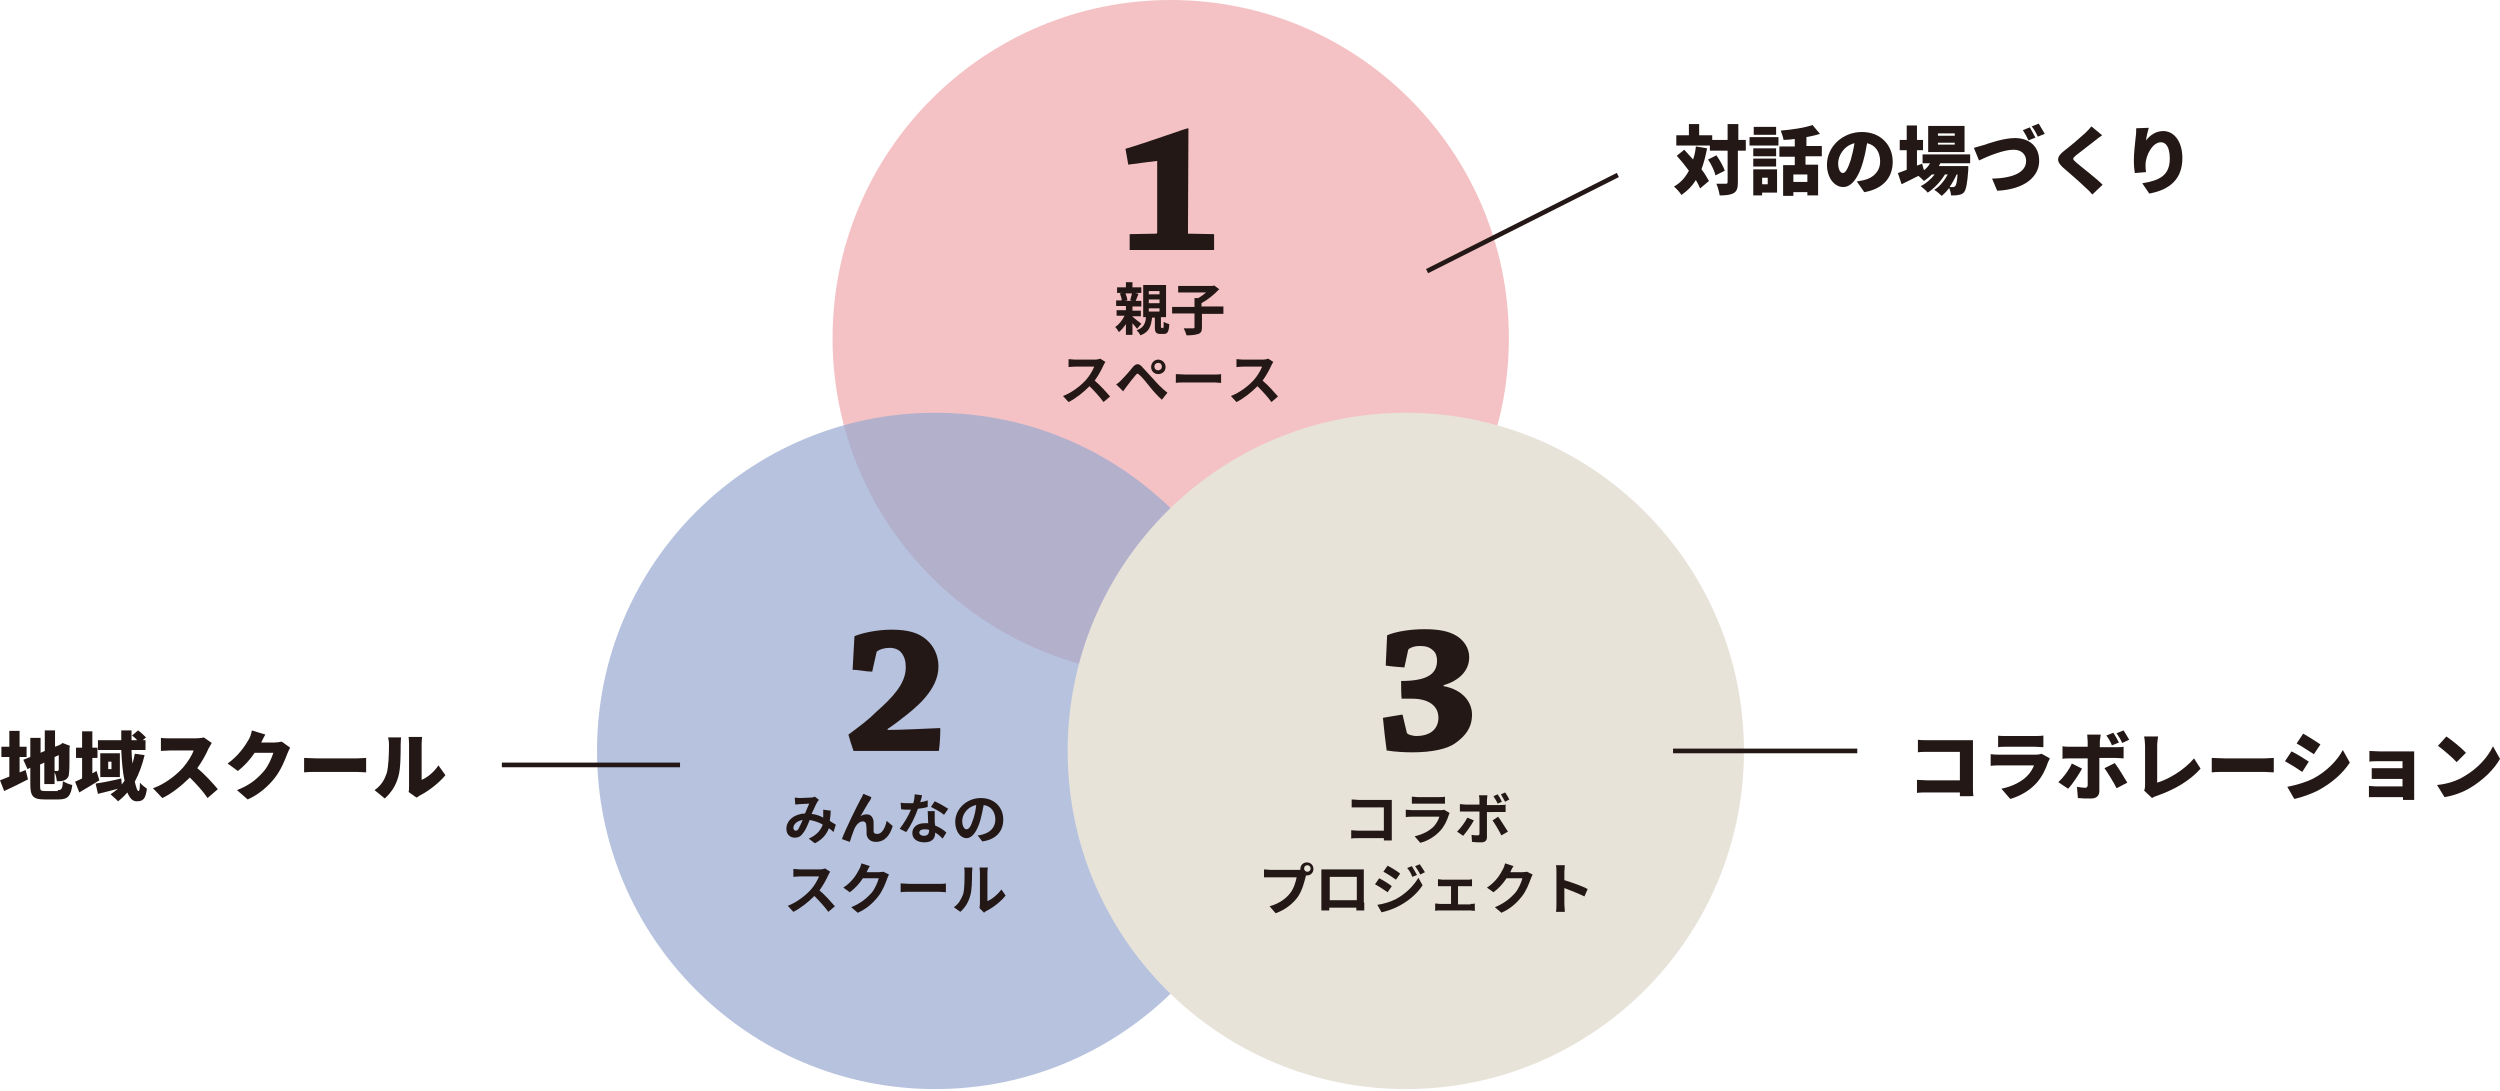 <?xml version="1.0" encoding="utf-8"?>
<!-- Generator: Adobe Illustrator 23.0.3, SVG Export Plug-In . SVG Version: 6.00 Build 0)  -->
<svg version="1.1" id="レイヤー_1" xmlns="http://www.w3.org/2000/svg" xmlns:xlink="http://www.w3.org/1999/xlink" x="0px"
	 y="0px" viewBox="0 0 536 234" style="enable-background:new 0 0 536 234;" xml:space="preserve">
<style type="text/css">
	.st0{fill:#231815;}
	.st1{opacity:0.7;fill:#F0A8AB;}
	.st2{opacity:0.7;fill:#97A8D1;}
	.st3{fill:#E7E3D9;}
</style>
<g>
	<g>
		<g>
			<path class="st0" d="M366,31.8c-0.3,1.6-0.7,3.1-1.2,4.5c0.7,0.9,1.2,1.8,1.6,2.5l-1.9,1.6c-0.2-0.5-0.5-1.1-0.9-1.8
				c-0.8,1.3-1.8,2.3-3.1,3.2c-0.3-0.5-1.1-1.4-1.6-1.8c1.4-0.8,2.4-1.9,3.2-3.4c-0.8-1.1-1.7-2.2-2.6-3.2l1.6-1.3
				c0.6,0.7,1.3,1.4,1.9,2.1c0.3-0.9,0.5-1.8,0.6-2.8L366,31.8z M374.2,32.3h-1.6v6.8c0,1.2-0.2,1.9-0.9,2.3c-0.7,0.4-1.7,0.5-3,0.5
				c-0.1-0.7-0.4-1.8-0.7-2.5c0.8,0,1.7,0,2,0c0.3,0,0.4-0.1,0.4-0.4v-6.7h-3.8v-1.1h-7.2V29h2.7v-2.4h2.2V29h2.8v1h3.3v-3.4h2.3
				v3.4h1.6V32.3z M368,33.3c0.7,1,1.5,2.4,1.8,3.3l-2,1c-0.2-0.9-0.9-2.4-1.6-3.4L368,33.3z"/>
			<path class="st0" d="M375.1,29.4h6.2v1.8h-6.2V29.4z M380.9,41.3h-3.1v0.6h-1.9v-5.6h5.1V41.3z M380.8,33.5h-4.9v-1.7h4.9V33.5z
				 M375.9,34h4.9v1.7h-4.9V34z M380.8,28.9H376v-1.7h4.8V28.9z M377.8,38.1v1.4h1.2v-1.4H377.8z M387.1,33.5v1.8h2.7v6.6h-2.3v-0.7
				h-3v0.8h-2.2v-6.6h2.5v-1.8h-3.3v-2.2h3.3v-1.6c-0.8,0.1-1.7,0.2-2.4,0.2c-0.1-0.6-0.4-1.4-0.6-2c2.4-0.2,5.1-0.6,6.8-1.2
				l1.6,1.9c-0.9,0.3-1.9,0.5-2.9,0.7v1.9h3.3v2.2H387.1z M387.5,37.4h-3V39h3V37.4z"/>
			<path class="st0" d="M398.1,38.9c0.7-0.1,1.1-0.2,1.6-0.3c2-0.5,3.4-1.9,3.4-4c0-2-1-3.5-2.8-3.9c-0.2,1.3-0.5,2.7-0.9,4.1
				c-0.9,3.2-2.4,5.3-4.2,5.3c-2,0-3.5-2.1-3.5-4.8c0-3.8,3.3-7,7.5-7c4,0,6.6,2.8,6.6,6.4c0,3.3-2,5.8-6.1,6.5L398.1,38.9z
				 M397.6,30.7c-2.4,0.6-3.5,2.8-3.5,4.3c0,1.4,0.5,2.1,1,2.1c0.6,0,1.1-1,1.7-2.8C397.1,33.2,397.4,32,397.6,30.7z"/>
			<path class="st0" d="M416,35c-0.1,0.2-0.2,0.4-0.3,0.6h6.3c0,0,0,0.5,0,0.8c-0.2,3-0.5,4.3-0.9,4.8c-0.3,0.4-0.7,0.5-1.2,0.6
				c-0.4,0.1-1,0.1-1.6,0.1c0-0.5-0.2-1.1-0.4-1.6c-0.5,0.7-1,1.2-1.6,1.7c-0.4-0.4-1.1-1-1.6-1.3c1.2-0.7,2.2-2,2.9-3.3H417
				c-0.9,1.5-2.3,3-3.7,3.9c-0.4-0.5-1-1-1.5-1.4c1.1-0.5,2.2-1.5,3-2.5h-0.6c-0.5,0.5-1.1,1-1.7,1.4c-0.3-0.3-0.8-0.8-1.2-1.1
				c-1.2,0.6-2.5,1.3-3.6,1.8l-0.8-2.4c0.5-0.2,1.2-0.4,1.9-0.7v-4.2h-1.5V30h1.5v-3.1h2.2V30h1.3v2.2H411v3.3l1.1-0.4l0.4,1.4
				c0.5-0.4,1-0.9,1.3-1.5h-1.6v-1.9h10.2V35H416z M421.2,32.6h-7.8V27h7.8V32.6z M419.1,28.6h-3.6v0.5h3.6V28.6z M419.1,30.6h-3.6
				V31h3.6V30.6z M419.5,37.4c-0.4,0.9-0.9,1.8-1.5,2.7c0.3,0,0.6,0,0.7,0c0.2,0,0.3,0,0.5-0.2c0.2-0.2,0.4-0.9,0.5-2.5H419.5z"/>
			<path class="st0" d="M425.3,31.1c1.2-0.4,4.3-1.5,6.7-1.5c3,0,5.2,1.7,5.2,4.9c0,3.3-3,6.1-9,6.4l-1.1-2.6
				c4.4-0.1,7.3-1.3,7.3-3.8c0-1.3-0.9-2.4-2.7-2.4c-2.2,0-5.5,1.4-7.4,2.3l-1.1-2.7C423.8,31.5,424.7,31.3,425.3,31.1z M436.4,29.5
				l-1.5,0.6c-0.3-0.7-0.8-1.6-1.2-2.2l1.5-0.6C435.5,27.9,436.1,28.9,436.4,29.5z M438.4,28.7l-1.5,0.6c-0.3-0.7-0.8-1.6-1.3-2.2
				l1.5-0.6C437.5,27.2,438.1,28.2,438.4,28.7z"/>
			<path class="st0" d="M450.7,29c-0.6,0.4-1.1,0.8-1.6,1.2c-1,0.8-3,2.3-4,3.1c-0.8,0.7-0.8,0.8,0,1.5c1,0.9,4.2,3.3,5.7,4.8
				l-2.2,2.1c-0.5-0.6-1-1.1-1.6-1.6c-0.9-0.9-3.2-2.9-4.6-4.1c-1.6-1.4-1.5-2.4,0.2-3.7c1.3-1,3.3-2.7,4.4-3.7
				c0.5-0.5,1.1-1.1,1.4-1.5L450.7,29z"/>
			<path class="st0" d="M460.7,27.4c-0.2,0.6-0.5,1.9-0.6,2.7c0.8-1,2-2,3.7-2c2.3,0,4.1,2.2,4.1,5.8c0,4.5-2.7,6.8-7.1,7.6
				l-1.5-2.2c3.6-0.6,5.9-1.6,5.9-5.3c0-2.4-0.8-3.5-1.9-3.5c-1.8,0-3.3,2.8-3.3,4.9c0,0.3,0,0.8,0.1,1.5l-2.4,0.2
				c-0.1-0.6-0.2-1.6-0.2-2.7c0-1.5,0.2-3.2,0.4-5.1c0.1-0.6,0.1-1.3,0.1-1.8L460.7,27.4z"/>
		</g>
	</g>
	<g>
		<g>
			<path class="st0" d="M420.2,170.7l0-0.8h-7c-0.6,0-1.6,0-2.2,0.1v-2.8c0.6,0,1.4,0.1,2.1,0.1h7.1v-6.1h-6.9c-0.7,0-1.6,0-2.1,0.1
				v-2.7c0.6,0.1,1.5,0.1,2.1,0.1h8.2c0.5,0,1.3,0,1.5,0c0,0.4,0,1.1,0,1.6v8.3c0,0.5,0,1.5,0.1,2.1H420.2z"/>
			<path class="st0" d="M439.5,162.6c-0.1,0.2-0.3,0.6-0.4,0.8c-0.5,1.5-1.2,3-2.4,4.4c-1.6,1.8-3.7,2.9-5.7,3.5l-1.9-2.2
				c2.5-0.5,4.4-1.6,5.5-2.7c0.8-0.8,1.2-1.6,1.5-2.3h-7.3c-0.4,0-1.3,0-2,0.1v-2.5c0.7,0.1,1.5,0.1,2,0.1h7.6
				c0.6,0,1.1-0.1,1.3-0.2L439.5,162.6z M428.3,157.7c0.4,0.1,1.2,0.1,1.8,0.1h6.1c0.5,0,1.4,0,1.9-0.1v2.5c-0.4,0-1.3-0.1-1.9-0.1
				h-6c-0.5,0-1.3,0-1.8,0.1V157.7z"/>
			<path class="st0" d="M446.4,164.8c-0.8,1.4-2.1,3.4-3,4.3l-2.1-1.4c1.1-1,2.3-2.6,2.9-4L446.4,164.8z M450.1,162.5v7.1
				c0,1-0.6,1.6-1.8,1.6c-1,0-1.9,0-2.8-0.1l-0.2-2.4c0.7,0.1,1.4,0.2,1.7,0.2c0.4,0,0.5-0.1,0.6-0.5c0-0.4,0-4.6,0-5.8h-3.8
				c-0.5,0-1.2,0-1.6,0.1V160c0.5,0.1,1.2,0.1,1.6,0.1h3.8v-1.1c0-0.4-0.1-1.2-0.1-1.5h2.9c0,0.2-0.2,1.1-0.2,1.6v1.1h3.4
				c0.5,0,1.3,0,1.7-0.1v2.5c-0.5,0-1.2-0.1-1.7-0.1H450.1z M453.4,163.6c0.8,1,2,3.1,2.7,4.2l-2.3,1.2c-0.7-1.4-1.9-3.3-2.6-4.3
				L453.4,163.6z M452.8,159.8c-0.3-0.7-0.7-1.5-1.2-2.1l1.5-0.6c0.4,0.6,0.9,1.5,1.2,2.1L452.8,159.8z M455,159.3
				c-0.3-0.7-0.8-1.5-1.2-2.1l1.5-0.6c0.4,0.6,0.9,1.5,1.2,2L455,159.3z"/>
			<path class="st0" d="M459.7,169.5c0.2-0.5,0.2-0.8,0.2-1.2v-8.4c0-0.7-0.1-1.5-0.2-2h3c-0.1,0.7-0.2,1.3-0.2,2v7.9
				c2.4-0.7,5.8-2.7,7.9-5.2l1.4,2.2c-2.3,2.6-5.6,4.5-9.3,5.8c-0.2,0.1-0.7,0.2-1.1,0.5L459.7,169.5z"/>
			<path class="st0" d="M474.2,162.5c0.6,0,2,0.1,2.8,0.1h8.5c0.7,0,1.5-0.1,2-0.1v3.1c-0.4,0-1.3-0.1-2-0.1h-8.5
				c-0.9,0-2.1,0-2.8,0.1V162.5z"/>
			<path class="st0" d="M495,163.3l-1.4,2.2c-1-0.7-2.6-1.7-3.7-2.3l1.4-2.1C492.4,161.6,494.1,162.7,495,163.3z M496,166.9
				c2.8-1.5,5.1-3.8,6.3-6.1l1.5,2.7c-1.5,2.3-3.8,4.3-6.5,5.8c-1.6,0.9-4,1.7-5.4,2l-1.5-2.6C492.3,168.3,494.2,167.8,496,166.9z
				 M497.5,159.6l-1.4,2.1c-1-0.6-2.6-1.7-3.7-2.3l1.4-2.1C494.9,157.9,496.6,159,497.5,159.6z"/>
			<path class="st0" d="M517.6,170.3c0,0.3,0,0.9,0,1.2h-2.4c0-0.1,0-0.4,0-0.6h-5.9c-0.4,0-1.1,0-1.4,0v-2.4c0.3,0,0.8,0.1,1.4,0.1
				h5.8V167h-4.7c-0.6,0-1.5,0-1.9,0v-2.3c0.5,0,1.3,0,1.9,0h4.7v-1.5h-4.9c-0.7,0-1.7,0-2.2,0.1V161c0.5,0,1.5,0.1,2.2,0.1h6
				c0.4,0,1.1,0,1.4,0c0,0.2,0,0.9,0,1.2V170.3z"/>
			<path class="st0" d="M528.4,166.4c2.9-1.7,5-4.1,6.1-6.4l1.5,2.7c-1.3,2.3-3.6,4.5-6.2,6.1c-1.6,1-3.7,1.8-5.7,2.1l-1.6-2.6
				C524.7,168.1,526.8,167.4,528.4,166.4z M528.7,161.4l-2,2c-0.8-0.9-2.9-2.7-4-3.5l1.8-2C525.7,158.7,527.8,160.4,528.7,161.4z"/>
		</g>
	</g>
	<g>
		<g>
			<path class="st0" d="M5.5,165.1l0.5,2c-1.7,0.9-3.6,1.8-5.1,2.5L0,167.3c0.6-0.2,1.2-0.5,2-0.8v-4.2H0.3v-2.2H2v-3.4h2.2v3.4h1.5
				v2.2H4.2v3.3L5.5,165.1z M12.4,169.4c0.8,0,1-0.3,1.1-1.9c0.5,0.3,1.4,0.7,2,0.8c-0.3,2.3-0.9,3.1-2.9,3.1H9.5
				c-2.4,0-3-0.7-3-3.2v-3.6l-0.6,0.3l-0.9-2l1.5-0.6v-4.1h2.2v3.2l0.9-0.4v-4.4h2.2v3.5l0.8-0.3h0l0.4-0.2l0.4-0.3l1.6,0.6
				l-0.1,0.4c0,3.1,0,4.8-0.1,5.4c0,0.8-0.3,1.2-0.8,1.5c-0.5,0.3-1.2,0.3-1.8,0.3c-0.1-0.6-0.2-1.4-0.5-1.9v2.5H9.5v-4.6l-0.9,0.4
				v4.6c0,1,0.1,1.1,1.1,1.1H12.4z M11.7,162.3v3c0.2,0,0.5,0,0.6,0c0.2,0,0.2,0,0.3-0.3c0-0.2,0-1.1,0-3.1L11.7,162.3z"/>
			<path class="st0" d="M21.3,167.3c-1.4,0.9-3,1.8-4.3,2.6l-0.9-2.3c0.4-0.2,0.9-0.4,1.5-0.7v-4.4h-1.3v-2.2h1.3v-3.5h2.2v3.5h1.1
				v2.2h-1.1v3.3l0.9-0.5L21.3,167.3z M31,161.9c-0.5,2.1-1.2,4-2.1,5.7c0.3,1.2,0.5,2,0.8,2c0.2,0,0.3-0.5,0.3-1.8
				c0.4,0.5,1.1,1,1.5,1.3c-0.3,2.2-0.8,2.7-2.2,2.7c-0.9,0-1.5-0.7-2-1.9c-0.6,0.7-1.2,1.3-2,1.9c-0.3-0.4-1.2-1.1-1.6-1.5
				c0.6-0.4,1.1-0.8,1.6-1.2c-1.5,0.4-3,0.8-4.3,1.1l-0.5-2.2c1.4-0.2,3.5-0.6,5.5-1.1l0.1,1.3c0.2-0.3,0.4-0.5,0.6-0.8
				c-0.4-1.9-0.6-4.2-0.7-6.6h-5v-2.1h5c0-0.7,0-1.4,0-2.1h2.2c0,0.7,0,1.4,0,2.1h1.2c-0.3-0.4-0.7-0.7-1.1-1l1.3-1.1
				c0.6,0.4,1.3,1.1,1.7,1.5l-0.7,0.6h0.6v2.1h-3c0,1,0.1,2,0.2,2.9c0.2-0.7,0.4-1.4,0.5-2.1L31,161.9z M25.7,161.5v5.1h-4.2v-5.1
				H25.7z M23.9,163.3h-0.7v1.6h0.7V163.3z"/>
			<path class="st0" d="M45.4,159.3c-0.1,0.2-0.5,0.8-0.7,1.2c-0.5,1.2-1.4,2.8-2.4,4.2c1.6,1.3,3.5,3.4,4.4,4.5l-2.2,1.9
				c-1-1.5-2.4-3-3.8-4.4c-1.7,1.7-3.8,3.4-5.9,4.4l-2-2.1c2.6-0.9,5.1-2.9,6.5-4.5c1-1.2,1.9-2.6,2.2-3.6h-5c-0.7,0-1.6,0.1-2,0.1
				v-2.8c0.6,0.1,1.6,0.1,2,0.1h5.3c0.8,0,1.6-0.1,1.9-0.2L45.4,159.3z"/>
			<path class="st0" d="M62.2,160.3c-0.2,0.4-0.4,0.8-0.6,1.3c-0.5,1.3-1.3,3.4-2.7,5.2c-1.4,1.8-3.5,3.6-5.8,4.6l-2.3-2
				c2.9-1.1,4.5-2.6,5.8-4.1c1-1.2,1.7-2.9,2-3.9h-4c-1,1.5-2.3,2.9-3.6,3.9l-2.2-1.6c2.4-1.7,3.8-3.9,4.5-5.1
				c0.3-0.5,0.6-1.3,0.7-2l2.9,0.9c-0.4,0.6-0.7,1.3-0.9,1.7h2.8c0.5,0,1.2-0.1,1.6-0.2L62.2,160.3z"/>
			<path class="st0" d="M65.2,162.5c0.6,0,2,0.1,2.8,0.1h8.5c0.7,0,1.5-0.1,2-0.1v3.1c-0.4,0-1.3-0.1-2-0.1h-8.5
				c-0.9,0-2.1,0-2.8,0.1V162.5z"/>
			<path class="st0" d="M80.3,169.4c1.5-1,2.2-2.4,2.6-3.6c0.4-1.3,0.5-4.1,0.5-6.1c0-0.8-0.1-1.2-0.2-1.6H86c0,0-0.1,0.8-0.1,1.6
				c0,2,0,5.2-0.5,6.8c-0.5,1.9-1.5,3.4-2.9,4.7L80.3,169.4z M87.6,169.8c0.1-0.3,0.1-0.8,0.1-1.3v-9c0-0.8-0.1-1.5-0.1-1.5h2.9
				c0,0-0.1,0.7-0.1,1.5v7.7c1.2-0.5,2.6-1.6,3.6-3.1l1.5,2.1c-1.3,1.6-3.6,3.4-5.4,4.3c-0.4,0.2-0.5,0.4-0.8,0.5L87.6,169.8z"/>
		</g>
	</g>
	<circle class="st1" cx="251" cy="72.5" r="72.5"/>
	<circle class="st2" cx="200.5" cy="161" r="72.5"/>
	<circle class="st3" cx="301.4" cy="161" r="72.5"/>
	<g>
		<g>
			<path class="st0" d="M243.8,70.5c-0.2-0.3-0.6-0.7-1-1.2v2.5h-1.4v-2.3c-0.5,0.7-1,1.3-1.5,1.7c-0.2-0.3-0.5-0.8-0.8-1.1
				c0.8-0.5,1.5-1.4,2-2.4h-1.7v-1.2h2v-0.9h-2.1v-1.2h1.2c0-0.4-0.2-1-0.4-1.5l0.6-0.1h-1.2v-1.2h1.9v-1.1h1.4v1.1h1.9v1.2h-1.3
				l0.7,0.2c-0.2,0.5-0.4,1-0.6,1.5h1.2v1.2h-1.9v0.9h1.8v1.2h-1.8v0.1c0.5,0.4,1.6,1.3,1.9,1.5L243.8,70.5z M241.3,62.9
				c0.2,0.5,0.4,1.1,0.4,1.5l-0.5,0.1h1.6l-0.5-0.1c0.1-0.4,0.3-1,0.4-1.5H241.3z M249.3,70.4c0.2,0,0.2-0.2,0.2-1.4
				c0.3,0.2,0.8,0.4,1.2,0.5c-0.1,1.7-0.4,2.1-1.2,2.1h-0.7c-1,0-1.2-0.4-1.2-1.5v-2H247c-0.2,1.8-0.6,3.1-2.5,3.8
				c-0.1-0.3-0.5-0.8-0.8-1.1c1.5-0.5,1.9-1.5,2-2.8h-0.6v-6.9h4.9v6.9h-1.1v2c0,0.3,0,0.3,0.2,0.3H249.3z M246.3,63.1h2.3v-0.7
				h-2.3V63.1z M246.3,65h2.3v-0.8h-2.3V65z M246.3,66.8h2.3v-0.7h-2.3V66.8z"/>
			<path class="st0" d="M262.4,67.3h-4.7v2.9c0,0.8-0.2,1.2-0.8,1.4s-1.4,0.3-2.5,0.3c-0.1-0.4-0.4-1.1-0.6-1.5c0.8,0,1.7,0,2,0
				s0.3-0.1,0.3-0.3v-2.9h-4.8v-1.4h4.8v-1.9h0.8c0.6-0.3,1.2-0.8,1.7-1.2h-6v-1.4h7.4l0.3-0.1l1.1,0.8c-1,1.1-2.5,2.3-3.8,3v0.7
				h4.7V67.3z"/>
			<path class="st0" d="M237,77.6c-0.1,0.1-0.3,0.5-0.4,0.7c-0.4,0.9-1.1,2.2-1.9,3.3c1.2,1,2.6,2.6,3.3,3.4l-1.4,1.2
				c-0.8-1.1-1.9-2.3-3-3.4c-1.3,1.3-2.9,2.6-4.5,3.4l-1.2-1.3c1.9-0.7,3.8-2.2,4.9-3.4c0.8-0.9,1.5-2.1,1.8-2.9h-4.1
				c-0.5,0-1.2,0.1-1.4,0.1V77c0.3,0,1.1,0.1,1.4,0.1h4.2c0.5,0,1-0.1,1.2-0.2L237,77.6z"/>
			<path class="st0" d="M240.4,81.5c0.6-0.6,1.7-1.8,2.4-2.7c0.7-0.9,1.4-1,2.2,0c0.6,0.7,1.6,1.7,2.3,2.5c0.7,0.8,1.8,2,3,2.9
				l-1.2,1.5c-0.8-0.7-1.9-1.9-2.6-2.8c-0.7-0.9-1.6-2-2.2-2.5c-0.4-0.4-0.4-0.4-0.8,0c-0.5,0.6-1.4,1.7-1.9,2.4
				c-0.3,0.4-0.6,0.8-0.8,1.1l-1.5-1.5C239.7,82.2,240,81.9,240.4,81.5z M248.3,77.1c0.9,0,1.6,0.7,1.6,1.6c0,0.9-0.7,1.5-1.6,1.5
				c-0.9,0-1.5-0.7-1.5-1.5C246.8,77.8,247.5,77.1,248.3,77.1z M248.3,79.4c0.4,0,0.8-0.3,0.8-0.8s-0.3-0.8-0.8-0.8
				c-0.4,0-0.8,0.3-0.8,0.8S247.9,79.4,248.3,79.4z"/>
			<path class="st0" d="M252.1,80.2c0.4,0,1.3,0.1,1.9,0.1h6.4c0.6,0,1.1,0,1.4-0.1v1.9c-0.3,0-0.9-0.1-1.4-0.1H254
				c-0.7,0-1.5,0-1.9,0.1V80.2z"/>
			<path class="st0" d="M273,77.6c-0.1,0.1-0.3,0.5-0.4,0.7c-0.4,0.9-1.1,2.2-1.9,3.3c1.2,1,2.6,2.6,3.3,3.4l-1.4,1.2
				c-0.8-1.1-1.9-2.3-3-3.4c-1.3,1.3-2.9,2.6-4.5,3.4l-1.2-1.3c1.9-0.7,3.8-2.2,4.9-3.4c0.8-0.9,1.5-2.1,1.8-2.9h-4.1
				c-0.5,0-1.2,0.1-1.4,0.1V77c0.3,0,1.1,0.1,1.4,0.1h4.2c0.5,0,1-0.1,1.2-0.2L273,77.6z"/>
		</g>
	</g>
	<g>
		<path class="st0" d="M178.7,178.4c-0.3-0.3-0.6-0.6-1-0.8c-0.5,1.3-1.4,2.4-3,3.2l-1.3-1c1.8-0.8,2.6-1.9,3-3
			c-0.8-0.5-1.8-0.8-2.8-1c-0.4,1-0.9,2.2-1.4,2.8c-0.5,0.7-1,1-1.8,1c-1,0-1.8-0.7-1.8-1.9c0-1.8,1.7-3.2,4-3.3
			c0.3-0.8,0.7-1.6,0.9-2.1c-0.5,0-1.5,0.1-2,0.1c-0.3,0-0.7,0.1-1,0.1l-0.1-1.5c0.3,0,0.7,0.1,1,0.1c0.7,0,1.9-0.1,2.5-0.1
			c0.3,0,0.6-0.1,0.8-0.2l0.9,0.7c-0.2,0.2-0.3,0.3-0.4,0.5c-0.3,0.5-0.7,1.5-1.2,2.5c0.9,0.1,1.8,0.4,2.5,0.8c0-0.1,0-0.3,0-0.4
			c0-0.4,0-0.9,0-1.3l1.6,0.2c0,0.8-0.1,1.5-0.2,2.2c0.5,0.3,0.9,0.6,1.3,0.8L178.7,178.4z M172.1,175.8c-1.3,0.2-2,1-2,1.7
			c0,0.3,0.2,0.6,0.5,0.6s0.4-0.1,0.6-0.4C171.4,177.3,171.8,176.5,172.1,175.8z"/>
		<path class="st0" d="M186.6,171.5c-0.6,0.8-1.5,2.5-2.1,3.5c0.4-0.3,0.9-0.4,1.3-0.4c0.9,0,1.4,0.6,1.5,1.6c0,0.5,0,1.5,0,2
			c0,0.5,0.4,0.6,0.8,0.6c1,0,1.7-1.3,2-2.8l1.3,1.1c-0.6,2-1.7,3.4-3.6,3.4c-1.3,0-1.9-0.8-2-1.6c0-0.6,0-1.6-0.1-2.1
			c0-0.4-0.3-0.7-0.7-0.7c-0.8,0-1.5,0.8-1.9,1.8c-0.3,0.7-0.7,2-0.9,2.6l-1.7-0.6c0.9-2.4,3.4-7.4,4-8.5c0.2-0.3,0.4-0.7,0.6-1.2
			l1.7,0.7C186.8,171.1,186.7,171.3,186.6,171.5z"/>
		<path class="st0" d="M198.9,173c-0.5,0.2-1.3,0.3-2.1,0.4c-0.6,1.7-1.5,3.6-2.5,5l-1.4-0.7c0.9-1.2,1.9-2.8,2.4-4.1
			c-0.2,0-0.4,0-0.6,0c-0.5,0-1,0-1.5-0.1l-0.1-1.4c0.5,0.1,1.1,0.1,1.6,0.1c0.3,0,0.7,0,1.1,0c0.2-0.6,0.3-1.3,0.3-1.9l1.6,0.2
			c-0.1,0.4-0.2,0.9-0.4,1.5c0.6-0.1,1.1-0.2,1.6-0.4L198.9,173z M200.4,174.1c0,0.5,0,1,0,1.5c0,0.3,0,0.9,0.1,1.4
			c1,0.4,1.9,1,2.4,1.5l-0.8,1.3c-0.4-0.4-0.9-0.9-1.6-1.3v0.1c0,1.1-0.6,2-2.3,2c-1.5,0-2.6-0.7-2.6-2c0-1.2,1-2.1,2.6-2.1
			c0.3,0,0.5,0,0.8,0c0-0.9-0.1-1.9-0.1-2.6H200.4z M199.1,177.9c-0.3-0.1-0.6-0.1-0.9-0.1c-0.7,0-1.1,0.3-1.1,0.7
			c0,0.4,0.4,0.7,1,0.7c0.8,0,1.1-0.5,1.1-1.1V177.9z M202.4,174.7c-0.7-0.6-2-1.3-2.8-1.7l0.8-1.2c0.9,0.4,2.3,1.2,2.9,1.6
			L202.4,174.7z"/>
		<path class="st0" d="M209.6,179.1c0.5,0,0.8-0.1,1.1-0.2c1.5-0.4,2.7-1.4,2.7-3.2c0-1.6-0.9-2.9-2.5-3.1c-0.2,1-0.4,2.1-0.7,3.2
			c-0.7,2.4-1.7,3.9-3,3.9c-1.3,0-2.4-1.5-2.4-3.5c0-2.7,2.4-5.1,5.5-5.1c2.9,0,4.8,2,4.8,4.6c0,2.5-1.5,4.3-4.5,4.7L209.6,179.1z
			 M208.7,175.5c0.3-0.9,0.5-1.9,0.6-2.9c-2,0.4-3,2.1-3,3.4c0,1.2,0.5,1.8,0.9,1.8C207.8,177.8,208.2,177.1,208.7,175.5z"/>
		<path class="st0" d="M178,186.9c-0.1,0.1-0.3,0.5-0.4,0.7c-0.4,0.9-1.1,2.2-1.9,3.3c1.2,1,2.6,2.6,3.3,3.4l-1.4,1.2
			c-0.8-1.1-1.9-2.3-3-3.4c-1.3,1.3-2.9,2.6-4.5,3.4l-1.2-1.3c1.9-0.7,3.8-2.2,4.9-3.4c0.8-0.9,1.5-2.1,1.8-2.9h-4.1
			c-0.5,0-1.2,0.1-1.4,0.1v-1.7c0.3,0,1.1,0.1,1.4,0.1h4.2c0.5,0,1-0.1,1.2-0.2L178,186.9z"/>
		<path class="st0" d="M190.6,187.5c-0.1,0.2-0.3,0.6-0.4,0.9c-0.4,1.1-1,2.7-2,3.9c-1.1,1.4-2.5,2.6-4.3,3.4l-1.4-1.2
			c2-0.8,3.3-1.9,4.3-3c0.8-0.9,1.4-2.4,1.6-3.2h-3.4c-0.7,1.1-1.7,2.2-2.8,3l-1.4-1c1.9-1.2,2.9-2.9,3.4-3.9
			c0.2-0.3,0.4-0.9,0.5-1.3l1.8,0.6c-0.3,0.4-0.5,0.9-0.6,1.1l-0.1,0.2h2.6c0.4,0,0.8-0.1,1-0.1L190.6,187.5z"/>
		<path class="st0" d="M193.1,189.4c0.4,0,1.3,0.1,1.9,0.1h6.4c0.6,0,1.1,0,1.4-0.1v1.9c-0.3,0-0.9-0.1-1.4-0.1H195
			c-0.7,0-1.5,0-1.9,0.1V189.4z"/>
		<path class="st0" d="M204.5,194.5c1.1-0.7,1.6-1.8,2-2.8c0.3-1,0.3-3.2,0.3-4.6c0-0.5,0-0.8-0.1-1.1h1.8c0,0.1-0.1,0.6-0.1,1.1
			c0,1.4,0,3.8-0.4,5c-0.4,1.4-1.1,2.5-2.1,3.4L204.5,194.5z M210,194.7c0-0.2,0.1-0.6,0.1-0.9V187c0-0.5-0.1-1-0.1-1h1.8
			c0,0-0.1,0.5-0.1,1v6.2c1-0.4,2.2-1.4,3-2.5l0.9,1.3c-1,1.3-2.7,2.6-4.1,3.3c-0.2,0.1-0.4,0.2-0.5,0.4L210,194.7z"/>
	</g>
	<g>
		<path class="st0" d="M296.7,180.3c0-0.2,0-0.4,0-0.6h-5.5c-0.5,0-1.2,0-1.5,0.1V178c0.4,0,1,0.1,1.5,0.1h5.5v-5h-5.4
			c-0.5,0-1.2,0-1.5,0v-1.7c0.4,0,1.1,0.1,1.5,0.1h6c0.3,0,0.9,0,1.1,0c0,0.3,0,0.8,0,1.1v6.2c0,0.4,0,1.1,0,1.4H296.7z"/>
		<path class="st0" d="M310.8,174.3c-0.1,0.2-0.2,0.4-0.2,0.5c-0.4,1.2-0.9,2.3-1.8,3.3c-1.2,1.3-2.7,2.2-4.3,2.6l-1.2-1.4
			c1.8-0.4,3.2-1.2,4.1-2.1c0.6-0.7,1-1.4,1.2-2.1h-5.8c-0.3,0-0.9,0-1.4,0.1v-1.6c0.5,0,1,0.1,1.4,0.1h5.9c0.4,0,0.7,0,0.9-0.1
			L310.8,174.3z M302.7,170.8c0.3,0,0.8,0.1,1.2,0.1h4.6c0.4,0,1,0,1.3-0.1v1.5c-0.3,0-0.9,0-1.3,0h-4.6c-0.4,0-0.9,0-1.2,0V170.8z"
			/>
		<path class="st0" d="M316,175.9c-0.6,1.1-1.6,2.5-2.3,3.3l-1.3-0.9c0.8-0.8,1.7-2,2.2-3L316,175.9z M318.8,174.1v5.4
			c0,0.7-0.4,1.1-1.2,1.1c-0.6,0-1.3,0-2-0.1l-0.1-1.5c0.5,0.1,1,0.1,1.3,0.1c0.3,0,0.4-0.1,0.4-0.4c0-0.4,0-3.8,0-4.7h-3
			c-0.4,0-0.8,0-1.2,0v-1.6c0.4,0,0.8,0.1,1.2,0.1h3v-1c0-0.3-0.1-0.8-0.1-1h1.8c0,0.2-0.1,0.8-0.1,1.1v1h2.8c0.3,0,0.9,0,1.2-0.1
			v1.6c-0.4,0-0.9,0-1.2,0H318.8z M321.2,175.1c0.6,0.8,1.5,2.3,2.1,3.2l-1.4,0.8c-0.5-1-1.4-2.5-1.9-3.2L321.2,175.1z M321.1,172.3
			c-0.2-0.5-0.6-1.1-0.9-1.6l0.9-0.4c0.3,0.4,0.7,1.1,0.9,1.6L321.1,172.3z M322.7,171.9c-0.3-0.5-0.6-1.1-0.9-1.6l0.9-0.4
			c0.3,0.4,0.7,1.1,0.9,1.5L322.7,171.9z"/>
		<path class="st0" d="M278.2,186.5c0.2,0,0.4,0,0.6,0c0-0.1,0-0.2,0-0.2c0-0.8,0.6-1.4,1.4-1.4s1.4,0.6,1.4,1.4
			c0,0.8-0.6,1.4-1.4,1.4c0,0-0.1,0-0.2,0c0,0.1-0.1,0.3-0.1,0.4c-0.3,1.2-0.8,3.1-1.8,4.4c-1,1.3-2.6,2.6-4.6,3.3l-1.3-1.5
			c1.9-0.5,3.5-1.6,4.4-2.8c0.8-1,1.2-2.4,1.4-3.4h-5.6c-0.6,0-1.1,0-1.4,0v-1.7c0.3,0,1,0.1,1.4,0.1H278.2z M281,186.2
			c0-0.4-0.3-0.7-0.7-0.7c-0.4,0-0.7,0.3-0.7,0.7c0,0.4,0.3,0.7,0.7,0.7C280.7,186.9,281,186.6,281,186.2z"/>
		<path class="st0" d="M292.5,193.5c0,0.5,0,1.6,0,1.7h-1.7l0-0.6h-5.8l0,0.6h-1.7c0-0.1,0-1.1,0-1.7v-5.9c0-0.3,0-0.8,0-1.2
			c0.5,0,0.9,0,1.3,0h6.6c0.3,0,0.8,0,1.2,0c0,0.4,0,0.8,0,1.2V193.5z M285.1,188v5h5.8v-5H285.1z"/>
		<path class="st0" d="M298.4,190l-0.9,1.3c-0.7-0.5-1.9-1.3-2.7-1.7l0.9-1.3C296.5,188.7,297.8,189.5,298.4,190z M299.4,192.7
			c2-1.1,3.7-2.8,4.7-4.5l0.9,1.6c-1.1,1.7-2.8,3.2-4.8,4.3c-1.2,0.7-3,1.3-4,1.5l-0.9-1.6C296.6,193.8,298.1,193.4,299.4,192.7z
			 M300.2,187.3l-0.9,1.3c-0.7-0.5-1.9-1.3-2.7-1.7l0.9-1.3C298.3,186,299.6,186.8,300.2,187.3z M303.8,187.6l-1,0.4
			c-0.3-0.8-0.6-1.3-1.1-1.9l1-0.4C303.1,186.3,303.5,187.1,303.8,187.6z M305.5,187l-1,0.5c-0.4-0.8-0.7-1.2-1.1-1.8l1-0.4
			C304.7,185.7,305.2,186.5,305.5,187z"/>
		<path class="st0" d="M315.3,193.8c0.3,0,0.7,0,0.9-0.1v1.6c-0.3,0-0.7-0.1-0.9-0.1h-6.6c-0.3,0-0.7,0-1,0.1v-1.6
			c0.3,0,0.7,0.1,1,0.1h2.4V190h-1.9c-0.3,0-0.7,0-0.9,0v-1.5c0.3,0,0.7,0.1,0.9,0.1h5.5c0.3,0,0.6,0,0.9-0.1v1.5
			c-0.3,0-0.7,0-0.9,0h-2.1v3.9H315.3z"/>
		<path class="st0" d="M328.6,187.5c-0.1,0.2-0.3,0.6-0.4,0.9c-0.4,1.1-1,2.7-2,3.9c-1.1,1.4-2.5,2.6-4.3,3.4l-1.4-1.2
			c2-0.8,3.3-1.9,4.3-3c0.8-0.9,1.4-2.4,1.6-3.2h-3.4c-0.7,1.1-1.7,2.2-2.8,3l-1.4-1c1.9-1.2,2.9-2.9,3.4-3.9
			c0.2-0.3,0.4-0.9,0.5-1.3l1.8,0.6c-0.3,0.4-0.5,0.9-0.6,1.1l-0.1,0.2h2.6c0.4,0,0.8-0.1,1-0.1L328.6,187.5z"/>
		<path class="st0" d="M339.7,192.2c-1.2-0.6-3-1.3-4.3-1.8v3.4c0,0.3,0.1,1.2,0.1,1.7h-1.9c0.1-0.5,0.1-1.2,0.1-1.7v-6.9
			c0-0.4,0-1-0.1-1.4h1.9c0,0.4-0.1,0.9-0.1,1.4v1.8c1.6,0.5,3.9,1.3,5,1.9L339.7,192.2z"/>
	</g>
	
		<rect x="303.5" y="47.2" transform="matrix(0.893 -0.45 0.45 0.893 13.475 152.107)" class="st0" width="45.8" height="1"/>
	<rect x="358.7" y="160.5" class="st0" width="39.5" height="1"/>
	<rect x="107.6" y="163.5" class="st0" width="38.2" height="1"/>
	<g>
		<g>
			<path class="st0" d="M260.3,50.2c0,1.1,0,2.3,0,3.4c-2.9,0-6.3,0-9.1,0c-2.7,0-5.6,0-9,0c0-1.1,0-2.3,0-3.4l5.7-0.1
				c0.1,0,0.2-0.1,0.2-0.2c0-5.1,0-11.2,0-15.4c-1.9,0.2-3.8,0.5-6.2,0.8c-0.2-1.1-0.4-2.3-0.6-3.4c4.2-1.2,13-4.4,13.4-4.4
				c0.1,0,0.1,0,0.1,0.2c0,6.4-0.1,15.2-0.1,22.4L260.3,50.2z"/>
		</g>
	</g>
	<g>
		<g>
			<path class="st0" d="M193.3,154.1c-1.1,0.9-2,1.5-3,2.2v0.2c2.8,0,8.7-0.3,11.2-0.4l0.1,0.1c0,1.6-0.1,3.3-0.3,4.8
				c-1.9,0-10.2,0-13.2,0c-2.3,0-4.2,0-5.1,0c-0.4-1.1-0.8-2.4-1.1-3.5c2.7-2,4.3-3.2,6-4.9c3.4-3,6.3-6,6.3-9.5
				c0-1.4-0.3-2.3-0.9-3.1c-0.5-0.7-1.5-1.1-2.5-1.1c-1.2,0-2.1,0.3-2.7,0.7c-0.1,0.1-0.2,0.2-0.2,0.4l-0.9,4
				c-1.4,0-2.9-0.4-4.2-0.4c0.1-2.4,0.3-4.8,0.4-7.2c1.9-0.8,5.2-1.4,7.9-1.4c3.7,0,5.9,0.7,7.6,2.2c1.6,1.4,2.5,3.5,2.5,5.6
				C201.3,147.9,196.2,151.9,193.3,154.1z"/>
		</g>
	</g>
	<g>
		<g>
			<path class="st0" d="M301.1,143.1c-1.3-0.1-2.7-0.2-4-0.4c0.1-2.1,0.2-4.4,0.3-6.5c1.9-0.8,4.9-1.3,8-1.3c3,0,5.3,0.4,7,1.5
				c1.4,0.9,2.6,2.5,2.6,4.5c0,3-2.3,5.1-5.5,6v0.2c4.2,0.8,6.1,3.5,6.1,6.1c0,2.9-1.5,4.6-3.4,6c-1.8,1.4-5.2,2.1-9.4,2.1
				c-1.5,0-3.8-0.1-5.5-0.4c-0.3-2.3-0.6-4.7-0.8-7c1.3-0.2,2.8-0.5,4.2-0.7l0.9,3.8c0,0.2,0.2,0.3,0.3,0.4c0.4,0.2,1.2,0.4,1.7,0.4
				c1.6,0,2.8-0.4,3.6-1.1c0.8-0.7,1.2-1.7,1.2-2.8c0-2.7-2.3-4.1-5.6-4.1c-0.4,0-2,0-2.3,0c-0.1-1.2-0.1-2.6-0.1-3.8
				c6.1,0,7.7-1.8,7.7-4.4c0-0.7-0.2-1.6-0.8-2.1c-0.8-0.8-1.7-1-2.9-1c-0.9,0-1.7,0.2-2.3,0.6c-0.1,0.1-0.2,0.2-0.2,0.3
				L301.1,143.1z"/>
		</g>
	</g>
</g>
</svg>
